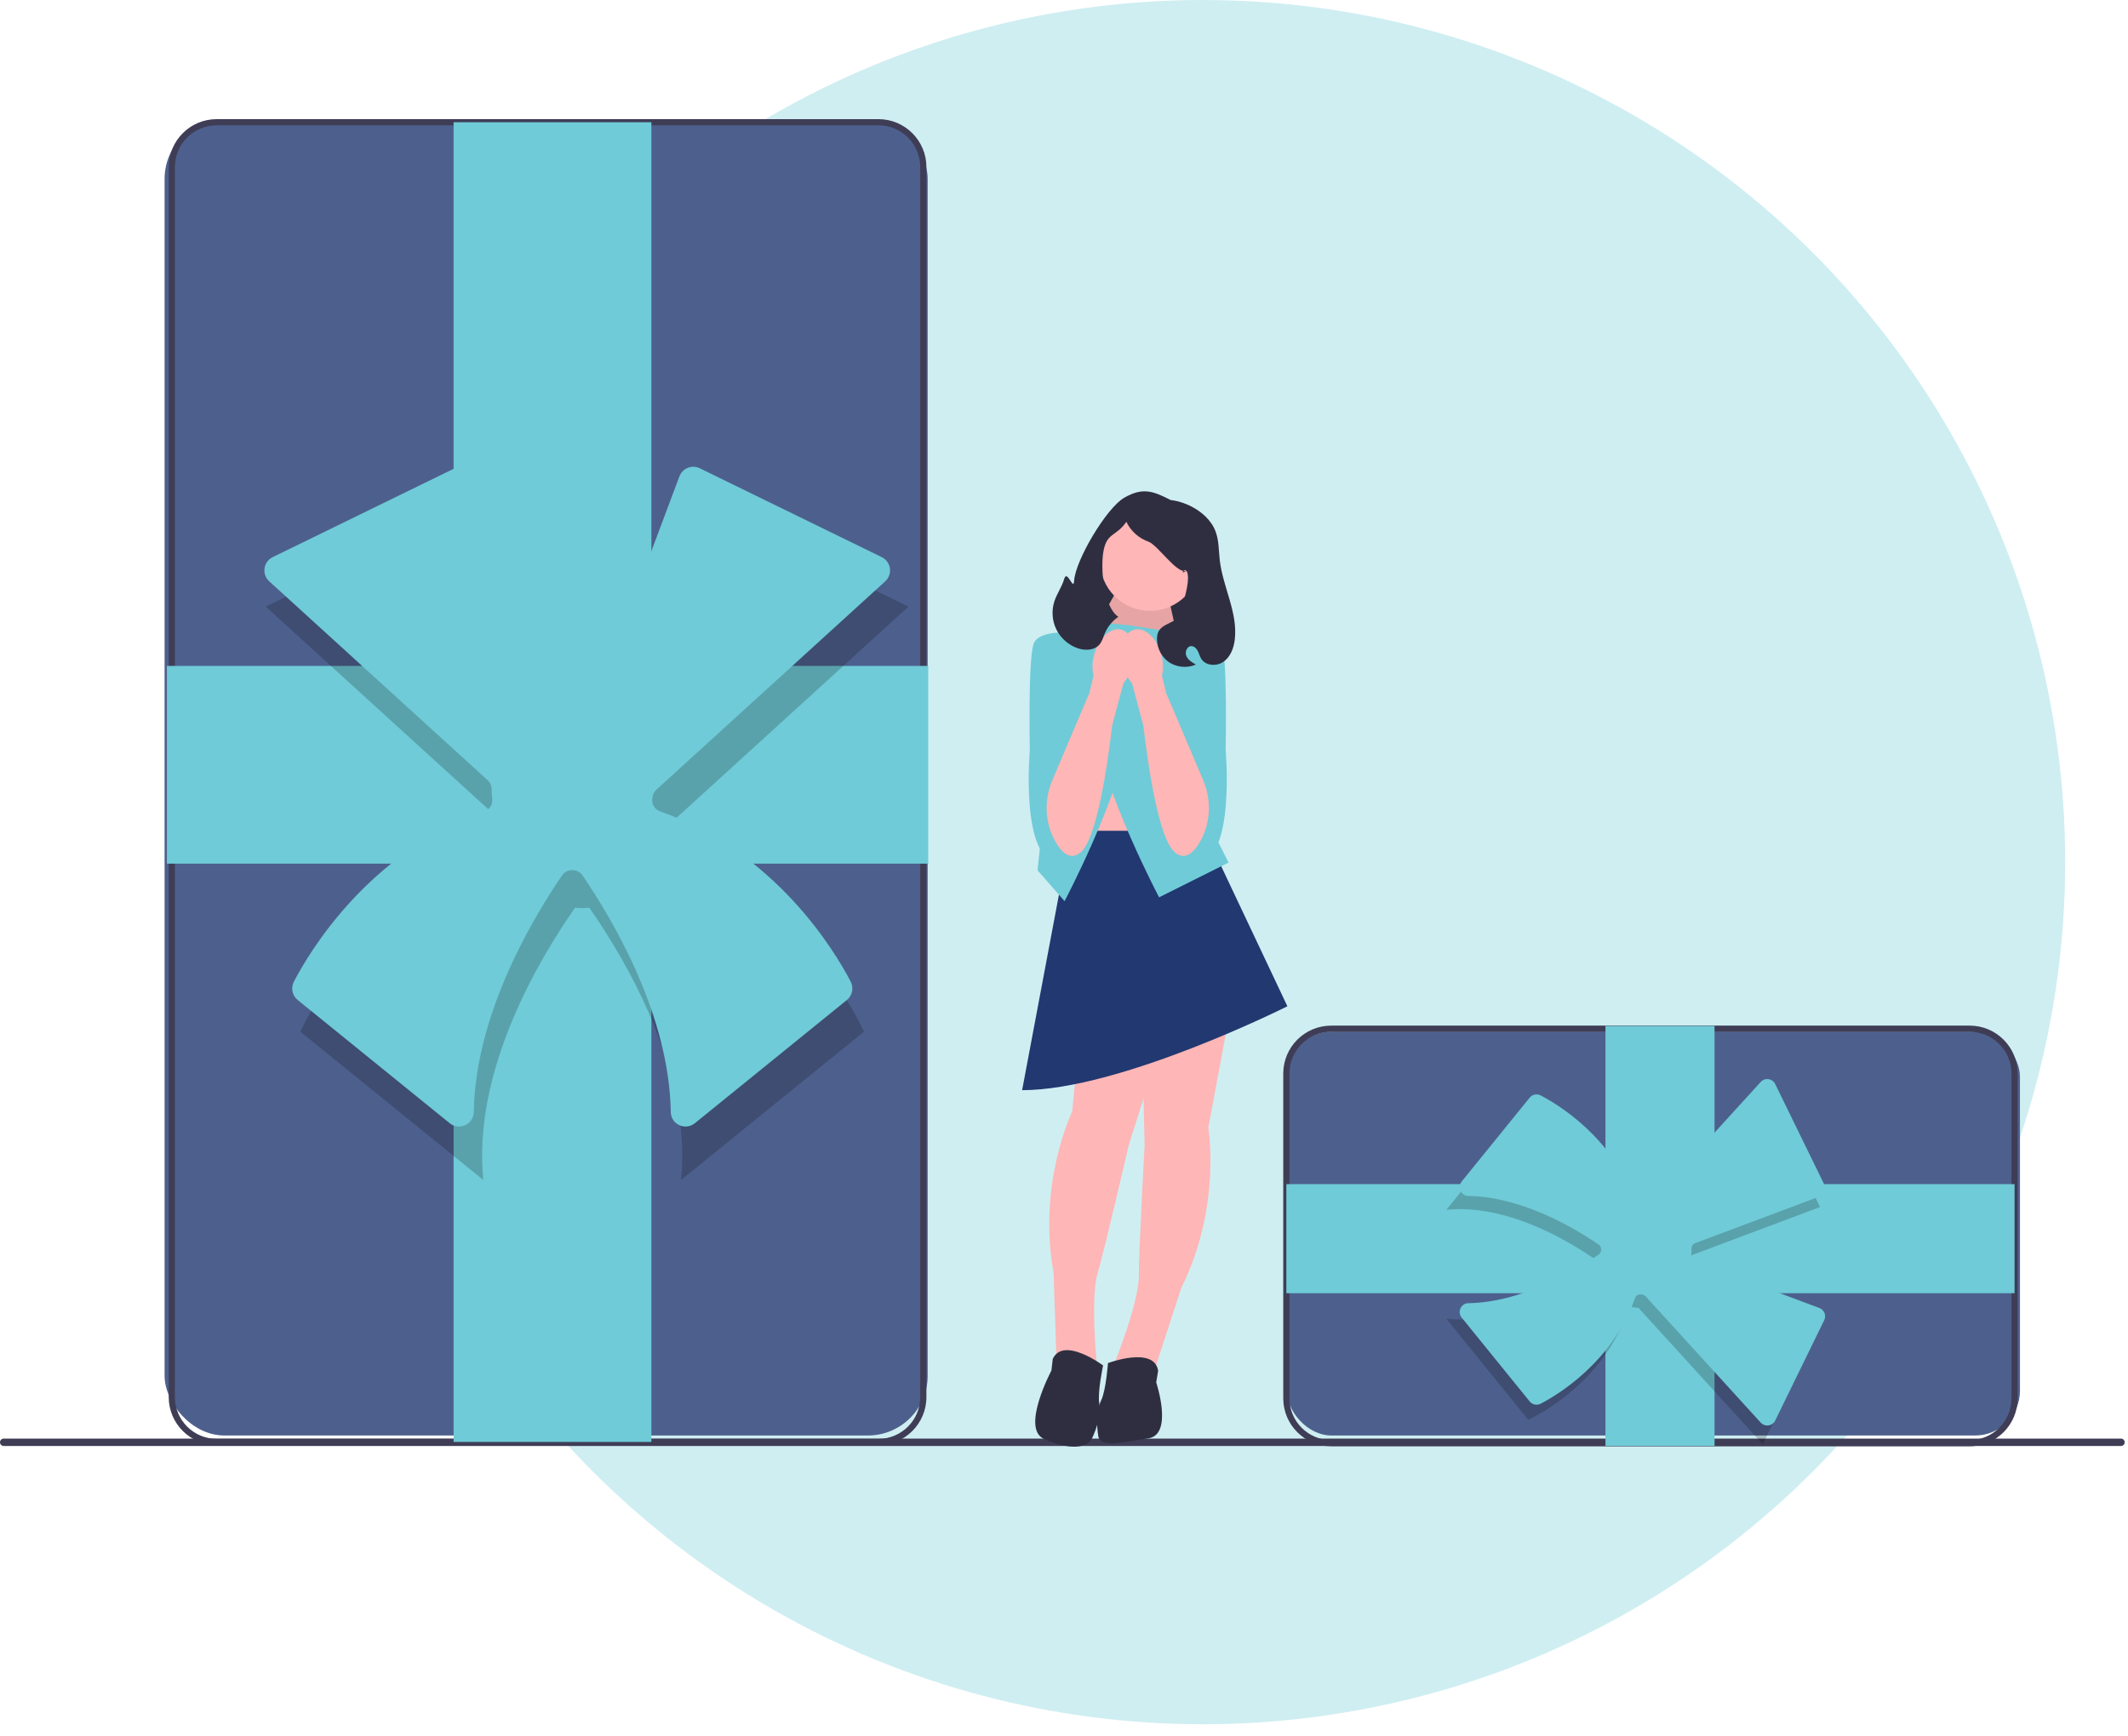 <svg width="125" height="102" viewBox="0 0 125 102" fill="none" xmlns="http://www.w3.org/2000/svg">
<circle cx="70.655" cy="50.655" r="50.655" fill="#CFEEF2"/>
<g clip-path="url(#clip0_13874_125102)">
<rect x="75.587" y="60.614" width="43.067" height="23.731" rx="2.637" fill="#4D608D"/>
<rect x="9.668" y="7" width="44.825" height="77.344" rx="3.516" fill="#4D608D"/>
<path d="M0 84.743C0 84.863 0.096 84.959 0.217 84.959H124.589C124.709 84.959 124.806 84.863 124.806 84.743C124.806 84.622 124.709 84.526 124.589 84.526H0.217C0.096 84.526 0 84.622 0 84.743Z" fill="#3F3D56"/>
<path d="M51.602 84.904H12.727C11.174 84.904 9.911 83.641 9.911 82.089V9.816C9.911 8.263 11.174 7 12.727 7H51.602C53.155 7 54.418 8.263 54.418 9.816V82.089C54.418 83.641 53.155 84.904 51.602 84.904H51.602ZM12.727 7.364C11.375 7.364 10.275 8.464 10.275 9.816V82.089C10.275 83.441 11.375 84.54 12.727 84.54H51.602C52.954 84.54 54.054 83.441 54.054 82.089V9.816C54.054 8.464 52.954 7.364 51.602 7.364H12.727Z" fill="#3F3D56"/>
<path d="M54.526 39.127H9.803V50.744H54.526V39.127Z" fill="#6FCBD7"/>
<path d="M38.262 7.182H26.645V84.722H38.262V7.182Z" fill="#6FCBD7"/>
<path opacity="0.2" d="M38.692 49.87C38.774 49.55 38.823 49.217 38.835 48.874L53.364 35.642L40.876 29.544L35.373 44.22C34.996 44.122 34.604 44.065 34.197 44.065C33.981 44.065 33.77 44.084 33.562 44.113L28.098 29.544L15.61 35.642L29.568 48.354C29.559 48.472 29.55 48.591 29.55 48.711C29.55 49.112 29.606 49.498 29.702 49.87C21.146 52.543 17.643 60.618 17.643 60.618L28.389 69.331C27.748 62.922 31.661 56.361 33.777 53.337C33.916 53.349 34.055 53.358 34.197 53.358C34.339 53.358 34.478 53.349 34.617 53.337C36.732 56.361 40.646 62.922 40.005 69.331L50.75 60.618C50.75 60.618 47.248 52.543 38.692 49.87L38.692 49.87Z" fill="black"/>
<path d="M40.27 66.191C40.145 66.191 40.018 66.164 39.899 66.108C39.597 65.967 39.407 65.674 39.402 65.342C39.314 59.724 36.11 54.209 34.208 51.422C34.081 51.236 33.862 51.125 33.621 51.125H33.62C33.371 51.125 33.151 51.236 33.025 51.422C31.123 54.209 27.919 59.724 27.831 65.342C27.826 65.674 27.635 65.967 27.333 66.108C27.029 66.251 26.677 66.207 26.416 65.996L17.485 58.755C17.166 58.496 17.073 58.043 17.263 57.677C18.166 55.939 21.641 50.079 28.462 47.669C28.767 47.562 28.952 47.259 28.912 46.932C28.89 46.75 28.879 46.567 28.879 46.388C28.879 46.175 28.798 45.981 28.655 45.851L15.815 34.157C15.602 33.963 15.499 33.677 15.54 33.392C15.581 33.107 15.76 32.861 16.018 32.735L26.709 27.514C26.928 27.407 27.184 27.397 27.411 27.488C27.638 27.578 27.817 27.761 27.903 27.989L32.86 41.208C32.962 41.48 33.225 41.659 33.523 41.651C33.747 41.646 33.975 41.659 34.202 41.688C34.523 41.731 34.825 41.551 34.937 41.251L39.91 27.989C39.996 27.761 40.175 27.578 40.402 27.488C40.629 27.397 40.885 27.407 41.104 27.514L51.795 32.735C52.054 32.861 52.233 33.107 52.273 33.392C52.314 33.677 52.211 33.963 51.998 34.157L38.546 46.409C38.421 46.523 38.343 46.679 38.326 46.847C38.323 46.884 38.319 46.92 38.315 46.956C38.278 47.263 38.468 47.563 38.768 47.669C45.591 50.078 49.067 55.938 49.97 57.677C50.16 58.043 50.066 58.496 49.747 58.755L40.816 65.996C40.657 66.125 40.465 66.191 40.27 66.191Z" fill="#6FCBD7"/>
<path d="M115.702 84.976H78.195C76.642 84.976 75.379 83.713 75.379 82.16V63.076C75.379 61.524 76.642 60.261 78.195 60.261H115.702C117.255 60.261 118.518 61.524 118.518 63.076V82.16C118.518 83.713 117.255 84.976 115.702 84.976ZM78.195 60.625C76.843 60.625 75.743 61.724 75.743 63.076V82.16C75.743 83.512 76.843 84.612 78.195 84.612H115.702C117.054 84.612 118.154 83.512 118.154 82.16V63.076C118.154 61.724 117.054 60.625 115.702 60.625H78.195Z" fill="#3F3D56"/>
<path d="M100.713 84.954V60.282H94.305V84.954H100.713Z" fill="#6FCBD7"/>
<path d="M118.336 75.983V69.575H75.561V75.983H118.336Z" fill="#6FCBD7"/>
<path opacity="0.2" d="M95.698 76.765C95.874 76.811 96.057 76.838 96.246 76.844L103.546 84.859L106.91 77.97L98.814 74.934C98.868 74.727 98.9 74.51 98.9 74.286C98.9 74.166 98.889 74.05 98.873 73.935L106.91 70.921L103.546 64.032L96.533 71.732C96.468 71.727 96.403 71.722 96.337 71.722C96.115 71.722 95.902 71.753 95.698 71.806C94.222 67.086 89.768 65.154 89.768 65.154L84.962 71.082C88.497 70.728 92.117 72.887 93.785 74.054C93.778 74.13 93.773 74.207 93.773 74.286C93.773 74.364 93.778 74.441 93.785 74.517C92.117 75.684 88.497 77.843 84.962 77.49L89.768 83.417C89.768 83.417 94.222 81.485 95.698 76.765H95.698Z" fill="black"/>
<path d="M103.809 83.757C103.664 83.757 103.524 83.696 103.425 83.587L96.666 76.166C96.61 76.105 96.529 76.066 96.438 76.057L96.408 76.054C96.243 76.035 96.093 76.125 96.041 76.271C94.707 80.054 91.459 81.978 90.495 82.478C90.278 82.591 90.009 82.534 89.854 82.343L85.859 77.416C85.732 77.26 85.707 77.049 85.792 76.867C85.876 76.687 86.051 76.573 86.249 76.57C89.338 76.522 92.372 74.759 93.906 73.713C93.999 73.65 94.054 73.541 94.053 73.422C94.054 73.297 93.999 73.189 93.906 73.126C92.373 72.079 89.338 70.316 86.249 70.268C86.051 70.265 85.876 70.152 85.792 69.972C85.707 69.789 85.732 69.578 85.859 69.422L89.854 64.495C90.009 64.304 90.279 64.247 90.495 64.36C91.459 64.86 94.706 66.784 96.04 70.566C96.092 70.712 96.24 70.803 96.388 70.785C96.55 70.765 96.712 70.76 96.867 70.772L103.425 63.571C103.541 63.444 103.712 63.382 103.883 63.407C104.053 63.431 104.2 63.538 104.276 63.693L107.156 69.591C107.22 69.723 107.226 69.876 107.172 70.012C107.118 70.147 107.008 70.254 106.872 70.306L99.58 73.04C99.445 73.091 99.358 73.222 99.361 73.366L99.362 73.419C99.362 73.532 99.354 73.648 99.339 73.762C99.319 73.909 99.41 74.055 99.556 74.11L106.872 76.853C107.009 76.904 107.118 77.012 107.172 77.147C107.226 77.283 107.22 77.436 107.156 77.568L104.276 83.466C104.2 83.62 104.053 83.727 103.883 83.752C103.858 83.755 103.833 83.757 103.809 83.757Z" fill="#6FCBD7"/>
<path d="M69.839 38.251H63.973V36.319C63.973 33.082 66.601 30.453 69.839 30.453H69.839V38.251Z" fill="#2F2E41"/>
<path d="M68.539 34.645L69.548 39.181L63.638 38.2L66.046 33.91L68.539 34.645Z" fill="#FFB6B6"/>
<path opacity="0.1" d="M68.539 34.645L69.548 39.181L63.638 38.2L66.046 33.91L68.539 34.645Z" fill="black"/>
<path d="M62.873 52.722H68.539V44.336H62.873V52.722Z" fill="#FFB6B6"/>
<path d="M72.222 59.578L70.976 66.264C70.976 66.264 71.769 70.91 69.389 75.67L67.803 80.543L65.423 80.203C65.423 80.203 66.896 76.576 66.896 74.99C66.896 73.403 67.236 67.284 67.236 67.284L67.066 60.301L72.222 59.578Z" fill="#FFB6B6"/>
<path d="M65.083 80.089C65.083 80.089 67.803 79.069 68.03 80.543L67.916 81.222C67.916 81.222 68.936 84.282 67.463 84.509C65.99 84.736 64.63 85.076 64.516 84.395C64.403 83.716 64.405 82.867 64.687 82.271C64.97 81.676 65.083 80.089 65.083 80.089Z" fill="#2F2E41"/>
<path d="M63.643 58.541L62.981 65.309C62.981 65.309 60.927 69.552 61.889 74.786L62.058 79.907L64.439 80.243C64.439 80.243 64.032 76.35 64.473 74.826C64.915 73.302 66.29 67.329 66.29 67.329L68.395 60.669L63.643 58.541Z" fill="#FFB6B6"/>
<path d="M64.796 80.228C64.796 80.228 62.467 78.492 61.84 79.844L61.76 80.529C61.76 80.529 59.961 83.913 61.313 84.54C62.665 85.168 63.845 85.144 64.143 84.522C64.441 83.901 64.675 83.085 64.569 82.434C64.464 81.784 64.796 80.228 64.796 80.228Z" fill="#2F2E41"/>
<path d="M70.749 48.812L75.622 59.124C75.622 59.124 65.82 64.054 60.04 64.054L62.91 48.812H70.749Z" fill="#213871"/>
<path d="M66.386 36.743L69.219 37.196L68.993 44.336L72.166 50.682L68.086 52.722C68.086 52.722 64.913 46.715 64.346 42.976C63.78 39.236 64.12 36.516 64.12 36.516L66.386 36.743Z" fill="#6FCBD7"/>
<path d="M64.233 36.97L61.4 37.423L61.626 44.562L60.946 51.135L62.533 52.949C62.533 52.949 65.706 46.942 66.272 43.203C66.839 39.463 66.499 36.743 66.499 36.743L64.233 36.97Z" fill="#6FCBD7"/>
<path d="M68.595 37.366L69.219 37.196C69.219 37.196 71.428 36.913 71.769 37.82C72.109 38.726 71.995 44.052 71.995 44.052C71.995 44.052 72.58 50.59 70.304 50.664C68.029 50.739 68.482 45.299 68.482 45.299L68.595 37.366Z" fill="#6FCBD7"/>
<path d="M67.55 35.89C69.17 35.89 70.483 34.577 70.483 32.957C70.483 31.337 69.17 30.024 67.55 30.024C65.93 30.024 64.617 31.337 64.617 32.957C64.617 34.577 65.93 35.89 67.55 35.89Z" fill="#FFB6B6"/>
<path d="M66.633 36.994C67.262 36.834 67.975 37.506 68.226 38.495C68.332 38.889 68.342 39.302 68.255 39.7L68.525 40.824L68.545 40.823L70.678 45.849C71.174 47.018 71.121 48.359 70.489 49.46C70.113 50.115 69.619 50.555 69.039 50.105C68.077 49.36 67.448 45.091 67.161 42.639L66.498 40.146C66.231 39.837 66.043 39.469 65.948 39.073C65.697 38.084 66.004 37.153 66.633 36.994V36.994Z" fill="#FFB6B6"/>
<path d="M63.893 37.366L63.27 37.196C63.27 37.196 61.06 36.913 60.72 37.82C60.38 38.726 60.493 44.052 60.493 44.052C60.493 44.052 59.908 50.59 62.184 50.664C64.46 50.739 64.006 45.299 64.006 45.299L63.893 37.366H63.893Z" fill="#6FCBD7"/>
<path d="M65.856 36.994C65.227 36.834 64.513 37.506 64.263 38.495C64.157 38.889 64.147 39.302 64.234 39.7L63.963 40.824L63.944 40.823L61.811 45.849C61.315 47.018 61.367 48.359 62 49.46C62.376 50.115 62.87 50.555 63.45 50.105C64.412 49.36 65.041 45.091 65.328 42.639L65.991 40.146C66.257 39.837 66.446 39.469 66.541 39.073C66.792 38.084 66.485 37.153 65.856 36.994V36.994Z" fill="#FFB6B6"/>
<path d="M61.935 35.33C62.084 34.877 62.379 34.479 62.51 34.02C62.685 33.411 63.058 34.763 63.094 34.13C63.163 32.927 64.999 29.832 66.048 29.238C67.096 28.643 67.698 28.822 68.766 29.381C68.766 29.381 69.284 29.413 69.93 29.732C70.575 30.051 71.156 30.561 71.407 31.236C71.606 31.77 71.584 32.358 71.651 32.924C71.836 34.503 72.721 36.004 72.531 37.582C72.472 38.075 72.284 38.584 71.882 38.873C71.479 39.163 70.829 39.131 70.564 38.712C70.474 38.569 70.435 38.399 70.358 38.249C70.28 38.099 70.14 37.958 69.971 37.963C69.717 37.97 69.588 38.311 69.688 38.545C69.788 38.779 70.024 38.92 70.245 39.045C69.718 39.282 69.064 39.209 68.604 38.86C68.143 38.511 67.894 37.903 67.979 37.331C68.099 36.526 69.272 36.693 69.41 35.89C69.51 35.306 69.864 34.329 69.767 33.744C69.671 33.159 69.209 33.867 69.696 33.53C69.16 33.788 68.015 32.021 67.454 31.823C66.893 31.625 66.418 31.197 66.163 30.66C65.568 31.522 65.045 31.288 64.832 32.313C64.619 33.339 64.816 35.669 65.693 36.242C65.342 36.481 65.062 36.824 64.897 37.215C64.804 37.437 64.743 37.68 64.588 37.864C64.293 38.216 63.747 38.238 63.311 38.09C62.772 37.906 62.31 37.503 62.056 36.993C61.801 36.483 61.757 35.872 61.935 35.33Z" fill="#2F2E41"/>
</g>
<defs>
<clipPath id="clip0_13874_125102">
<rect width="124.806" height="78" fill="white" transform="translate(0 7)"/>
</clipPath>
</defs>
</svg>
